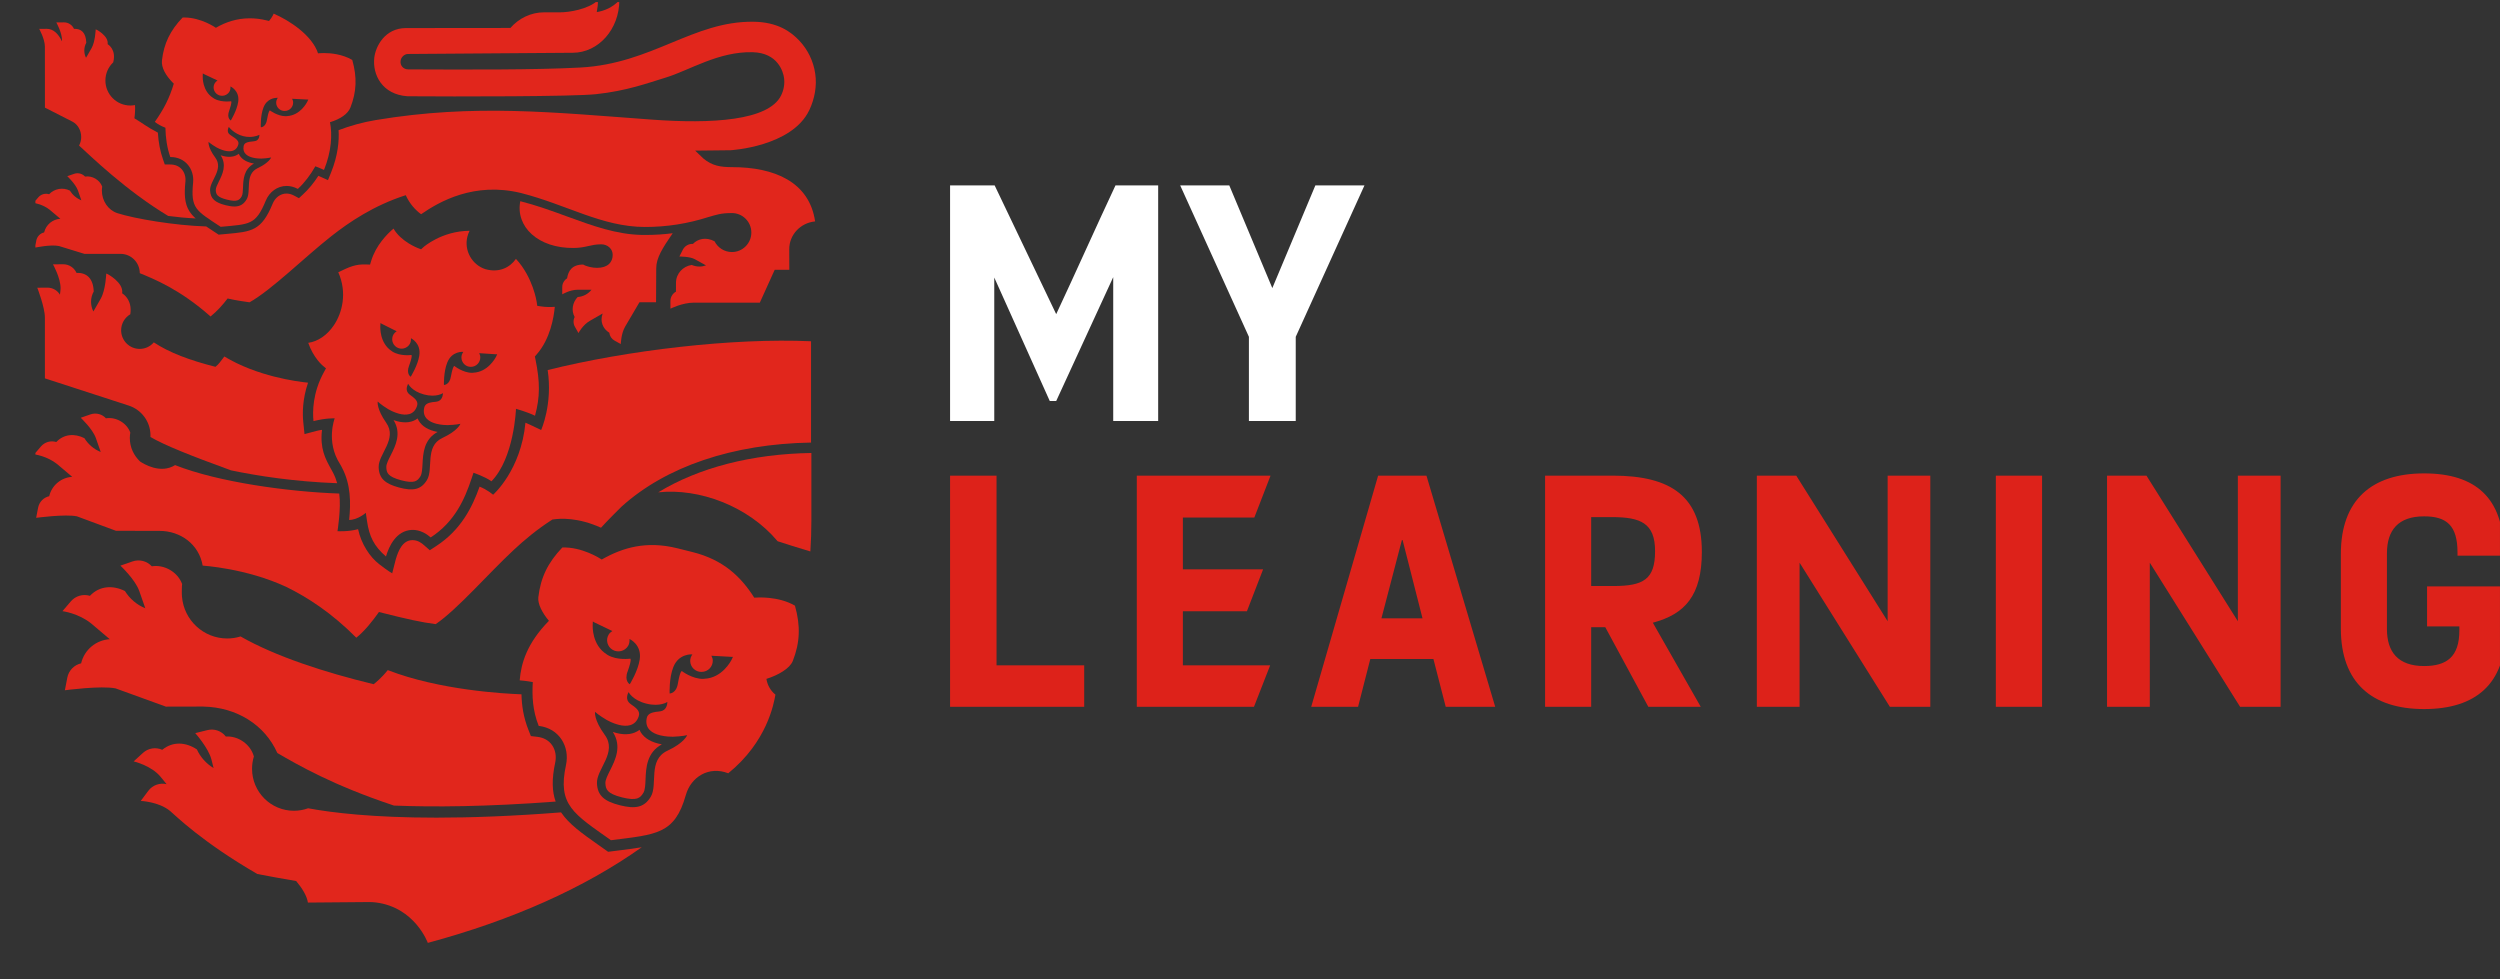 <svg width="240" height="94" viewBox="0 0 240 94" fill="none" xmlns="http://www.w3.org/2000/svg">
<rect x="0" y="0" width="240" height="94" fill="#333333" stroke="none"/>
<g clip-path="url(#clip0_3835_12314)">
<g clip-path="url(#clip1_3835_12314)">
<path fill-rule="evenodd" clip-rule="evenodd" d="M61.985 22.555C61.881 22.555 61.777 22.555 61.673 22.554C59.192 22.519 56.882 21.674 54.436 20.78C53.007 20.256 51.53 19.719 49.947 19.314C49.473 21.75 51.648 23.847 55.087 23.805C56.276 23.791 56.701 23.454 57.715 23.454C58.348 23.454 58.819 23.908 58.819 24.468C58.819 25.184 58.33 25.714 57.317 25.714C56.896 25.714 56.324 25.599 55.987 25.397C54.901 25.397 54.549 26.019 54.442 26.72C54.155 26.899 53.976 27.215 53.976 27.561L53.975 28.259C53.975 28.259 54.702 27.814 55.465 27.814C55.493 27.814 56.787 27.812 56.787 27.812C56.47 28.213 55.993 28.479 55.452 28.515C54.971 29.034 54.814 29.785 55.167 30.433C55.021 30.725 55.025 31.076 55.189 31.367L55.532 31.974C55.532 31.974 55.941 31.186 56.642 30.793C57.006 30.588 57.858 30.093 57.858 30.093C57.575 30.833 57.87 31.566 58.492 31.941C58.528 32.252 58.707 32.533 58.987 32.691L59.594 33.032C59.594 33.032 59.624 32.013 60.013 31.357C60.402 30.701 61.387 29.017 61.387 29.017H62.981L62.999 25.756C62.999 24.768 63.589 23.83 64.579 22.39C63.728 22.499 62.871 22.555 61.985 22.555Z" fill="#E1261C"/>
<path fill-rule="evenodd" clip-rule="evenodd" d="M70.277 16.045C69.171 16.045 68.374 15.918 67.531 15.222L66.736 14.461L70.13 14.423C70.13 14.423 76.028 14.098 77.697 10.563C78.211 9.474 78.435 8.249 78.262 7.072C78.094 5.887 77.549 4.761 76.734 3.901C75.923 3.037 74.646 2.113 72.325 2.086C66.539 2.018 62.614 6.104 55.736 6.482C51.447 6.718 44.697 6.682 39.187 6.661C38.733 6.659 38.399 6.301 38.457 5.857C38.482 5.517 38.789 5.199 39.147 5.182L54.977 5.066C57.459 5.066 59.455 2.798 59.455 0.027C58.781 0.752 57.966 1.051 57.287 1.161C57.362 0.796 57.406 0.418 57.406 0.027C56.459 0.911 54.581 1.184 53.781 1.184H52.218C50.967 1.184 49.79 1.77 48.999 2.684C48.999 2.684 39.209 2.694 38.984 2.694C36.934 2.694 36.056 4.468 35.932 5.538C35.744 7.158 36.68 9.077 39.123 9.241C43.846 9.277 55.012 9.277 57.219 9.041C60.186 8.724 62.163 7.978 63.885 7.455C66.191 6.754 68.96 4.93 72.257 5.012C74.686 5.072 75.192 6.911 75.269 7.482C75.348 8.059 75.24 8.648 74.985 9.164C73.786 11.596 68.297 11.897 62.65 11.488C53.142 10.799 45.575 9.943 36.081 11.525C34.81 11.736 33.617 12.073 32.503 12.496C32.564 13.482 32.459 14.902 31.773 16.586L31.485 17.292L30.791 16.98C30.719 16.947 30.643 16.913 30.565 16.879C30.119 17.571 29.622 18.172 29.08 18.672L28.696 19.025L28.236 18.779C27.991 18.648 27.744 18.581 27.502 18.581C26.939 18.581 26.422 18.956 26.183 19.536C25.103 22.158 24.185 22.24 21.73 22.459C21.576 22.473 20.986 22.527 20.986 22.527C20.986 22.527 19.961 21.85 19.796 21.739C16.792 21.65 12.925 20.996 11.274 20.465C10.383 20.179 9.779 19.281 9.779 18.286C9.779 18.16 9.792 18.036 9.812 17.914C9.569 17.254 8.836 16.844 8.165 16.953C7.899 16.663 7.488 16.559 7.117 16.687L6.459 16.915C6.459 16.915 7.265 17.67 7.482 18.29L7.811 19.231C7.349 19.045 6.965 18.713 6.705 18.295C6.05 17.968 5.239 18.095 4.715 18.645C4.339 18.53 3.931 18.649 3.675 18.948L3.223 19.478C3.223 19.478 4.089 19.584 4.788 20.151C4.801 20.159 5.793 21.001 5.793 21.001C5.056 21.046 4.412 21.565 4.237 22.312C3.855 22.399 3.56 22.704 3.486 23.09L3.354 23.775C3.354 23.775 4.872 23.451 5.659 23.618L8.102 24.37C8.102 24.37 10.653 24.37 11.569 24.37C12.59 24.37 13.418 25.201 13.418 26.225C14.752 26.772 17.261 27.762 20.213 30.382C20.86 29.852 21.362 29.294 21.851 28.654C22.611 28.831 23.443 28.953 23.958 29.021C26.112 27.805 29.206 24.72 31.812 22.669C33.492 21.348 35.866 19.725 38.953 18.738C39.313 19.546 39.888 20.179 40.426 20.565C42.142 19.377 45.507 17.425 50.027 18.532C54.44 19.66 57.789 21.777 61.903 21.789C64.024 21.795 66.066 21.457 67.978 20.846C68.81 20.612 69.181 20.454 70.263 20.454C71.294 20.454 72.129 21.291 72.129 22.325C72.129 23.358 71.294 24.196 70.263 24.196C69.534 24.196 68.905 23.775 68.597 23.164C67.77 22.724 66.986 22.931 66.523 23.414C66.115 23.391 65.732 23.613 65.547 23.979L65.22 24.628C65.22 24.628 66.228 24.614 66.701 24.883L67.775 25.476C67.576 25.548 67.364 25.589 67.141 25.589C66.879 25.589 66.632 25.532 66.406 25.435C65.551 25.562 64.895 26.279 64.895 27.146C64.895 27.146 64.893 27.976 64.891 27.999C64.564 28.181 64.357 28.526 64.36 28.907L64.364 29.634C64.364 29.634 65.499 29.053 66.626 29.053L72.943 29.053L74.372 25.898H75.774C75.774 25.898 75.768 23.953 75.768 23.914C75.768 22.525 76.858 21.385 78.251 21.256C77.696 17.457 74.338 16.045 70.277 16.045Z" fill="#E1261C"/>
<path fill-rule="evenodd" clip-rule="evenodd" d="M29.555 9.647L29.514 9.738C29.443 9.886 28.811 11.079 27.553 11.146L27.466 11.157C27.454 11.157 27.441 11.157 27.429 11.157C26.644 11.157 25.916 10.601 25.916 10.601C25.916 10.601 25.915 10.6 25.912 10.6C25.889 10.6 25.775 10.645 25.634 11.478C25.527 12.213 25.058 12.221 25.038 12.221C25.038 12.221 24.983 11.102 25.297 10.31C25.632 9.45 26.397 9.389 26.609 9.389C26.644 9.389 26.664 9.39 26.664 9.39H26.67C26.574 9.527 26.507 9.693 26.513 9.869C26.523 10.309 26.881 10.653 27.316 10.653C27.325 10.653 27.334 10.653 27.343 10.652C27.803 10.643 28.151 10.271 28.141 9.834C28.14 9.703 28.098 9.589 28.04 9.482L29.504 9.556L29.599 9.555L29.555 9.647ZM24.746 16.137C23.457 16.747 24.152 18.352 23.672 19.147C23.386 19.621 23.027 19.825 22.502 19.825C22.262 19.825 21.986 19.782 21.667 19.703C20.65 19.45 20.203 19.079 20.167 18.277C20.125 17.352 21.507 16.263 20.663 15.124C19.931 14.134 20.022 13.625 20.022 13.625C20.022 13.625 20.279 13.856 20.789 14.152C20.868 14.196 21.192 14.37 21.567 14.463C21.71 14.499 21.861 14.523 22.008 14.523C22.375 14.523 22.718 14.376 22.87 13.899C22.968 13.603 22.749 13.409 22.556 13.259C22.451 13.178 22.054 12.943 21.968 12.834C21.743 12.551 21.967 12.184 21.967 12.184C21.967 12.184 22.455 12.848 23.357 13.072C23.573 13.126 23.774 13.146 23.955 13.146C24.531 13.146 24.905 12.941 24.905 12.941C24.905 12.941 24.926 13.369 24.593 13.513C24.465 13.569 24.103 13.588 23.972 13.611C23.73 13.653 23.444 13.721 23.389 14.028C23.256 14.716 23.766 15.009 24.267 15.133C24.59 15.214 24.909 15.223 25.049 15.223C25.071 15.223 25.088 15.223 25.101 15.223C25.692 15.2 26.03 15.116 26.03 15.116C26.03 15.116 25.865 15.608 24.746 16.137ZM19.462 7.257L19.466 7.15L19.471 7.046L19.559 7.103L20.881 7.729C20.771 7.799 20.68 7.884 20.618 7.987C20.39 8.369 20.519 8.863 20.911 9.087C21.039 9.162 21.179 9.198 21.319 9.198C21.598 9.198 21.871 9.055 22.022 8.801C22.118 8.64 22.134 8.469 22.121 8.3H22.127C22.127 8.3 23.02 8.696 22.869 9.766C22.75 10.608 22.158 11.567 22.158 11.567C22.158 11.567 21.732 11.343 22.004 10.625C22.32 9.736 22.184 9.72 22.184 9.72C22.184 9.72 22.021 9.745 21.779 9.745C21.444 9.745 20.958 9.697 20.556 9.465L20.489 9.42C19.415 8.757 19.451 7.411 19.462 7.257ZM31.679 11.734C32.666 11.43 33.392 10.951 33.642 10.321C34.235 8.799 34.289 7.424 33.817 5.754C32.848 5.191 31.739 5.094 31.089 5.094C30.747 5.094 30.533 5.121 30.533 5.121C29.955 3.363 27.734 1.937 26.273 1.31C26.273 1.31 26.151 1.639 25.827 2.014C25.721 1.988 25.642 1.968 25.632 1.966C25.057 1.822 24.508 1.757 23.987 1.757C22.737 1.757 21.645 2.127 20.726 2.668C20.693 2.645 19.305 1.679 17.679 1.679C17.63 1.679 17.581 1.68 17.531 1.682C16.332 2.934 15.737 4.173 15.548 5.797C15.473 6.473 15.893 7.241 16.626 7.976C16.626 7.977 16.626 7.978 16.626 7.978L16.686 8.026C16.259 9.445 15.72 10.484 14.863 11.7C15.158 11.933 15.482 12.11 15.88 12.261C15.896 13.21 16.032 14.177 16.347 15.073C16.349 15.073 16.35 15.073 16.352 15.073C17.825 15.073 18.66 16.268 18.539 17.517C18.293 20.05 18.8 20.191 21.187 21.775C23.986 21.516 24.546 21.613 25.515 19.261C25.858 18.427 26.625 17.85 27.513 17.85C27.861 17.85 28.227 17.939 28.594 18.135C29.265 17.516 29.822 16.761 30.273 15.965C30.54 16.064 30.824 16.187 31.104 16.313C31.827 14.537 31.911 12.904 31.679 11.734Z" fill="#E1261C"/>
<path fill-rule="evenodd" clip-rule="evenodd" d="M19.528 67.829L19.537 67.832C22.7 67.897 25.405 69.559 26.626 72.29C28.593 73.431 31.983 75.402 37.822 77.335C41.586 77.486 46.693 77.454 53.342 76.951C52.998 75.978 52.956 74.797 53.298 73.216C53.431 72.599 53.319 71.98 52.989 71.518C52.675 71.078 52.193 70.807 51.594 70.737L50.965 70.663L50.731 70.073C50.239 68.835 50.085 67.685 50.063 66.654C48.399 66.595 42.173 66.253 37.225 64.331C36.6 65.115 36.016 65.573 35.868 65.684C31.154 64.545 26.434 63.008 23.094 61.099C22.69 61.224 22.262 61.294 21.817 61.294C19.533 61.294 17.66 59.533 17.471 57.291C17.443 57.106 17.449 56.28 17.484 56.065C17.056 54.9 15.759 54.173 14.574 54.366C14.104 53.855 13.377 53.671 12.721 53.897L11.558 54.3C11.558 54.3 12.983 55.634 13.366 56.728L13.948 58.393C13.132 58.065 12.453 57.478 11.994 56.739C10.835 56.161 9.559 56.227 8.633 57.2C7.97 56.996 7.248 57.206 6.797 57.735L5.996 58.672C5.996 58.672 7.527 58.86 8.763 59.861C8.786 59.876 10.539 61.363 10.539 61.363C9.237 61.443 8.098 62.36 7.788 63.68C7.114 63.833 6.592 64.372 6.461 65.054L6.228 66.266C6.228 66.266 9.716 65.795 11.107 66.089L15.926 67.837C15.926 67.837 17.917 67.832 19.528 67.829Z" fill="#E1261C"/>
<path fill-rule="evenodd" clip-rule="evenodd" d="M61.391 70.064C60.853 70.483 60.091 70.6 59.193 70.373C59.068 70.341 58.947 70.305 58.831 70.266C59.724 71.651 59.06 72.972 58.571 73.947C58.342 74.402 58.105 74.873 58.118 75.179C58.142 75.768 58.265 76.182 59.709 76.547C61.152 76.912 61.462 76.608 61.77 76.103C61.93 75.841 61.952 75.316 61.973 74.808C62.019 73.721 62.08 72.247 63.538 71.457C63.418 71.436 63.293 71.41 63.168 71.378C62.271 71.151 61.659 70.688 61.391 70.064Z" fill="#E1261C"/>
<path fill-rule="evenodd" clip-rule="evenodd" d="M70.306 63.179L70.252 63.3C70.157 63.497 69.309 65.079 67.636 65.16L67.52 65.174C66.457 65.193 65.463 64.425 65.463 64.425C65.463 64.425 65.297 64.35 65.082 65.591C64.933 66.589 64.284 66.574 64.284 66.574C64.284 66.574 64.219 65.087 64.641 64.036C65.168 62.703 66.464 62.82 66.464 62.82H66.472C66.343 63.002 66.253 63.222 66.26 63.456C66.271 64.053 66.765 64.519 67.36 64.502C67.971 64.493 68.436 64.001 68.426 63.419C68.425 63.246 68.37 63.093 68.293 62.951L70.24 63.058H70.366L70.306 63.179ZM64.069 72.071C62.165 72.961 63.179 75.33 62.467 76.5C61.848 77.514 61.005 77.684 59.508 77.305C58.012 76.927 57.355 76.378 57.307 75.194C57.252 73.83 59.295 72.235 58.059 70.551C56.986 69.088 57.124 68.337 57.124 68.337C57.124 68.337 57.5 68.681 58.25 69.12C58.367 69.185 58.843 69.444 59.395 69.583C60.132 69.77 61.001 69.744 61.319 68.76C61.466 68.324 61.144 68.038 60.861 67.816C60.707 67.696 60.469 67.564 60.343 67.402C60.014 66.984 60.346 66.444 60.346 66.444C60.346 66.444 60.715 67.209 62.041 67.545C63.368 67.88 64.064 67.385 64.064 67.385C64.064 67.385 64.093 68.016 63.6 68.227C63.411 68.308 63.138 68.311 62.945 68.342C62.588 68.403 62.166 68.502 62.083 68.954C61.882 69.967 62.632 70.402 63.369 70.589C63.92 70.728 64.464 70.728 64.598 70.726C65.469 70.697 65.967 70.575 65.967 70.575C65.967 70.575 65.722 71.299 64.069 72.071ZM58.254 62.823C56.829 61.935 56.885 60.145 56.9 59.941L56.907 59.798L56.913 59.661L57.03 59.736L58.784 60.577C58.638 60.669 58.516 60.782 58.432 60.919C58.127 61.426 58.296 62.082 58.816 62.384C59.325 62.684 59.991 62.515 60.295 62.009C60.424 61.796 60.447 61.569 60.431 61.344H60.438C60.438 61.344 61.623 61.876 61.416 63.297C61.252 64.416 60.459 65.688 60.459 65.688C60.459 65.688 59.894 65.387 60.261 64.434C60.686 63.255 60.506 63.232 60.506 63.232C60.506 63.232 59.259 63.417 58.342 62.884L58.254 62.823ZM76.11 63.45C76.8 61.681 76.863 60.084 76.314 58.143C74.7 57.206 72.652 57.355 72.408 57.376C71.162 55.411 69.478 53.747 66.478 52.997C66.478 52.997 66.477 52.996 66.478 52.997C66.424 52.984 65.103 52.653 65.049 52.64C62.051 51.891 59.785 52.566 57.767 53.713C57.539 53.565 55.832 52.492 53.983 52.56C52.59 54.015 51.899 55.455 51.679 57.341C51.608 57.983 52.062 58.841 52.696 59.599C50.575 61.764 50.022 63.689 49.891 65.313C50.525 65.361 51.135 65.477 51.148 65.48C51.072 66.797 51.119 68.185 51.715 69.685C53.684 69.916 54.719 71.667 54.334 73.448C53.503 77.291 55.064 78.115 58.651 80.661C63.002 80.105 64.773 80.11 65.839 76.324C66.333 74.572 68.067 73.512 69.912 74.235C73.644 71.2 74.281 67.569 74.442 66.685C74.441 66.685 74.442 66.685 74.442 66.685C73.974 66.312 73.665 65.764 73.575 65.172C74.712 64.817 75.823 64.175 76.11 63.45Z" fill="#E1261C"/>
<path fill-rule="evenodd" clip-rule="evenodd" d="M22.921 14.764C22.557 15.05 22.04 15.131 21.431 14.98C21.346 14.959 21.263 14.934 21.185 14.908C21.795 15.846 21.349 16.744 21.019 17.407C20.865 17.717 20.706 18.037 20.715 18.245C20.733 18.644 20.818 18.925 21.799 19.168C22.779 19.411 22.989 19.204 23.197 18.86C23.304 18.682 23.317 18.325 23.33 17.98C23.358 17.243 23.395 16.243 24.382 15.702C24.3 15.688 24.216 15.671 24.131 15.65C23.521 15.499 23.105 15.186 22.921 14.764Z" fill="#E1261C"/>
<path fill-rule="evenodd" clip-rule="evenodd" d="M63.188 47.265C67.102 46.839 71.824 48.582 74.651 51.958C75.427 52.21 76.554 52.57 77.795 52.94C77.859 51.974 77.892 50.994 77.892 49.999V43.486C72.161 43.578 67.088 44.891 63.188 47.265Z" fill="#E1261C"/>
<path fill-rule="evenodd" clip-rule="evenodd" d="M40.09 40.17C39.6 40.55 38.913 40.65 38.107 40.433C37.995 40.403 37.886 40.368 37.782 40.331C38.572 41.611 37.959 42.817 37.508 43.707C37.297 44.123 37.078 44.553 37.086 44.834C37.102 45.376 37.208 45.756 38.505 46.104C39.801 46.452 40.083 46.176 40.366 45.715C40.513 45.476 40.538 44.994 40.563 44.528C40.616 43.531 40.687 42.179 42.009 41.467C41.9 41.447 41.789 41.422 41.676 41.392C40.87 41.176 40.325 40.744 40.09 40.17Z" fill="#E1261C"/>
<path fill-rule="evenodd" clip-rule="evenodd" d="M47.682 34.115L47.636 34.218C47.554 34.385 46.83 35.724 45.431 35.779L45.334 35.791C44.446 35.798 43.623 35.136 43.623 35.136C43.623 35.136 43.485 35.07 43.292 36.124C43.158 36.972 42.617 36.955 42.617 36.955C42.617 36.955 42.576 35.688 42.94 34.797C43.393 33.667 44.475 33.778 44.475 33.778H44.481C44.372 33.931 44.294 34.118 44.298 34.317C44.301 34.825 44.71 35.227 45.207 35.217C45.717 35.215 46.111 34.799 46.108 34.304C46.109 34.156 46.064 34.026 46.002 33.904L47.628 34.012L47.733 34.012L47.682 34.115ZM42.475 42.04C40.751 42.839 41.639 45.023 40.984 46.09C40.416 47.015 39.655 47.163 38.311 46.802C36.967 46.441 36.382 45.931 36.351 44.845C36.315 43.593 38.173 42.147 37.079 40.59C36.128 39.238 36.26 38.55 36.26 38.55C36.26 38.55 36.595 38.868 37.266 39.279C37.37 39.34 37.797 39.581 38.292 39.714C38.954 39.892 39.737 39.876 40.034 38.977C40.171 38.578 39.884 38.312 39.632 38.105C39.494 37.994 39.281 37.871 39.169 37.721C38.877 37.334 39.183 36.842 39.183 36.842C39.183 36.842 39.507 37.548 40.698 37.868C41.889 38.188 42.522 37.74 42.522 37.74C42.522 37.74 42.541 38.319 42.094 38.508C41.924 38.581 41.678 38.581 41.503 38.608C41.181 38.661 40.8 38.747 40.72 39.161C40.529 40.089 41.199 40.495 41.861 40.673C42.356 40.806 42.846 40.811 42.967 40.811C43.752 40.792 44.201 40.684 44.201 40.684C44.201 40.684 43.973 41.346 42.475 42.04ZM36.513 31.246L36.52 31.124L36.527 31.007L36.623 31.073L38.081 31.803C37.958 31.88 37.855 31.975 37.784 32.091C37.523 32.52 37.658 33.081 38.089 33.341C38.511 33.601 39.069 33.464 39.33 33.035C39.439 32.855 39.46 32.662 39.449 32.47H39.455C39.455 32.47 40.44 32.933 40.252 34.141C40.105 35.092 39.429 36.168 39.429 36.168C39.429 36.168 38.96 35.907 39.276 35.099C39.643 34.099 39.492 34.078 39.492 34.078C39.492 34.078 38.449 34.225 37.688 33.763L37.615 33.711C36.433 32.943 36.498 31.419 36.513 31.246ZM51.348 34.221L51.512 34.035C52.829 32.541 53.171 30.447 53.26 29.455C52.901 29.483 52.425 29.491 51.937 29.415L51.573 29.359L51.523 28.992C51.519 28.967 51.176 26.628 49.531 24.85C48.957 25.675 47.928 26.213 46.593 25.839C45.307 25.42 44.538 24.05 44.868 22.723C44.917 22.524 44.989 22.334 45.081 22.155C42.395 22.176 40.667 23.712 40.648 23.729L40.424 23.933L40.141 23.826C40.063 23.796 38.487 23.185 37.777 21.944C37.153 22.475 36.088 23.554 35.636 25.038L35.525 25.401L35.146 25.388C34.128 25.35 33.553 25.614 32.475 26.137C33.347 28.103 32.859 30.021 32.06 31.212C31.41 32.181 30.521 32.782 29.59 32.912C30.083 34.345 30.968 35.09 30.978 35.098L31.294 35.36L31.098 35.721C29.998 37.719 30.004 39.557 30.094 40.428C31.322 40.117 32.129 40.163 32.129 40.163C32.129 40.163 31.268 42.405 32.629 44.527C32.705 44.645 32.766 44.773 32.833 44.9C33.684 46.499 33.686 48.301 33.517 49.917C34.37 49.906 35.118 49.227 35.118 49.227L35.233 50.017C35.453 51.531 35.919 52.442 37.053 53.423C37.34 52.447 38.027 50.937 39.545 50.869C40.338 50.839 40.986 51.276 41.349 51.593C43.64 50.099 44.597 47.978 45.285 45.897L45.454 45.385C45.454 45.385 46.529 45.74 47.181 46.203C49.371 43.958 49.534 39.245 49.534 39.245C49.534 39.245 50.588 39.535 51.362 39.91C51.851 38.111 51.851 36.659 51.398 34.464L51.348 34.221Z" fill="#E1261C"/>
<path fill-rule="evenodd" clip-rule="evenodd" d="M77.861 42.486C77.861 40.316 77.861 33.594 77.861 32.761C70.357 32.426 60.233 33.618 52.577 35.525C53.068 38.815 51.95 41.28 51.95 41.28L50.934 40.797C50.747 40.706 50.582 40.634 50.443 40.578C50.011 45.163 47.337 47.495 47.337 47.495C47.337 47.495 46.779 47.002 46.04 46.717C45.33 48.718 44.239 50.881 41.881 52.418L41.26 52.823L40.702 52.334C40.496 52.154 40.123 51.846 39.587 51.853C38.642 51.864 38.233 52.88 37.992 53.702L37.651 55.039C37.651 55.039 37.331 54.878 36.411 54.168C35.491 53.458 34.681 52.212 34.376 50.801C33.399 51.066 32.398 50.993 32.398 50.993C32.398 50.993 32.761 48.809 32.567 47.38C27.723 47.217 20.933 46.286 16.807 44.65C15.409 45.532 13.783 44.53 13.447 44.303C12.847 43.733 12.462 42.947 12.462 42.05C12.462 41.87 12.48 41.694 12.508 41.522C12.164 40.586 11.123 40.003 10.172 40.158C9.795 39.747 9.211 39.599 8.684 39.782L7.75 40.105C7.75 40.105 8.895 41.176 9.202 42.054L9.669 43.391C9.014 43.127 8.469 42.656 8.1 42.062C7.17 41.599 6.146 41.652 5.402 42.433C4.869 42.269 4.29 42.438 3.927 42.862L3.285 43.615C3.285 43.615 4.514 43.766 5.506 44.569C5.525 44.581 6.932 45.775 6.932 45.775C5.887 45.84 4.972 46.576 4.724 47.635C4.182 47.758 3.764 48.191 3.658 48.739L3.471 49.711C3.471 49.711 6.272 49.333 7.388 49.569L11.134 50.957C11.134 50.957 14.83 50.964 15.301 50.964C17.354 50.964 19.107 52.269 19.456 54.297C19.458 54.31 23.599 54.533 27.497 56.35C29.535 57.343 31.878 58.871 34.204 61.22C34.989 60.606 35.795 59.582 36.379 58.754C39.199 59.469 40.465 59.741 41.828 59.916C43.914 58.495 46.859 55.081 49.332 52.779C50.303 51.875 51.527 50.837 53.023 49.878C53.796 49.752 55.494 49.664 57.696 50.661C58.338 49.946 59.663 48.643 59.663 48.643C63.937 44.776 70.37 42.609 77.861 42.486Z" fill="#E1261C"/>
<path fill-rule="evenodd" clip-rule="evenodd" d="M18.169 20.259C17.706 19.509 17.684 18.619 17.8 17.426C17.844 16.975 17.711 16.542 17.435 16.236C17.171 15.945 16.794 15.791 16.343 15.791L15.82 15.792L15.647 15.298C15.375 14.523 15.21 13.662 15.156 12.734C14.069 12.168 13.636 11.789 12.903 11.358C12.962 10.947 12.985 10.517 12.962 10.087C12.816 10.114 12.667 10.13 12.514 10.13C11.191 10.13 10.119 9.055 10.119 7.728C10.119 7.041 10.408 6.423 10.869 5.985C11.198 4.721 10.334 4.242 10.334 4.242C10.381 3.828 10.145 3.518 9.818 3.224C9.818 3.224 9.436 2.9 9.187 2.815C9.187 2.815 9.146 3.982 8.799 4.607C8.451 5.231 8.257 5.545 8.257 5.545C8.153 5.336 8.093 5.101 8.093 4.851C8.093 4.58 8.163 4.328 8.284 4.106C8.249 3.139 7.815 2.743 7.099 2.766C6.93 2.388 6.554 2.145 6.141 2.147L5.406 2.152C5.406 2.152 5.954 3.124 5.954 3.869C5.954 3.895 5.952 3.929 5.949 3.967C5.599 3.234 5.111 2.767 4.497 2.767L3.762 2.772C3.762 2.772 4.31 3.744 4.31 4.489C4.31 5.234 4.313 10.331 4.313 10.331C5.141 10.753 6.542 11.466 6.953 11.677C7.469 11.943 7.789 12.516 7.795 13.14C7.798 13.441 7.723 13.725 7.59 13.973C8.685 14.973 12.116 18.312 16.145 20.73C17.014 20.845 17.916 20.931 18.784 20.969C18.534 20.747 18.33 20.519 18.169 20.259Z" fill="#E1261C"/>
<path fill-rule="evenodd" clip-rule="evenodd" d="M31.965 45.363C31.899 45.241 31.834 45.121 31.768 45.003C31.242 44.05 30.7 43.069 30.913 41.265C30.744 41.288 30.548 41.324 30.341 41.378L29.233 41.673L29.115 40.529C29.034 39.742 29.02 38.348 29.573 36.738C28.47 36.628 24.675 36.125 21.539 34.223C21.145 34.717 21.043 34.932 20.683 35.214C18.219 34.592 16.235 33.846 14.765 32.867C14.439 33.251 13.953 33.495 13.41 33.495C12.427 33.495 11.629 32.695 11.629 31.708C11.629 31.051 11.983 30.479 12.51 30.168C12.736 28.72 11.73 28.162 11.73 28.162C11.793 27.611 11.478 27.198 11.042 26.805C11.042 26.805 10.533 26.373 10.2 26.26C10.2 26.26 10.146 27.817 9.683 28.649C9.22 29.481 8.961 29.9 8.961 29.9C8.822 29.621 8.741 29.307 8.741 28.974C8.741 28.614 8.836 28.277 8.997 27.982C8.95 26.693 8.299 26.164 7.343 26.195C7.118 25.691 6.618 25.366 6.066 25.37L5.086 25.376C5.086 25.376 5.816 26.672 5.816 27.666C5.816 27.788 5.793 28.004 5.754 28.288C5.503 27.872 5.051 27.612 4.558 27.615L3.578 27.621C3.578 27.621 4.309 29.491 4.309 30.485C4.309 31.445 4.31 36.011 4.311 36.322L12.366 38.938C13.563 39.33 14.434 40.45 14.447 41.783C14.447 41.84 14.446 41.898 14.443 41.954C15.81 42.742 18.156 43.691 22.178 45.154C24.812 45.703 28.308 46.238 32.371 46.389C32.273 46.039 32.141 45.694 31.965 45.363Z" fill="#E1261C"/>
<path fill-rule="evenodd" clip-rule="evenodd" d="M59.517 81.628C59.282 81.657 58.379 81.772 58.379 81.772C58.379 81.772 57.628 81.24 57.432 81.102C55.873 80.003 54.621 79.119 53.863 77.988C49.172 78.355 45.21 78.495 41.892 78.495C35.79 78.495 31.867 78.019 29.58 77.594C29.154 77.748 28.695 77.834 28.215 77.834C25.996 77.834 24.197 76.029 24.197 73.803C24.197 73.392 24.259 72.996 24.372 72.622C24.056 71.447 22.855 70.625 21.681 70.709C21.267 70.169 20.573 69.925 19.914 70.09L18.743 70.38C18.743 70.38 20.017 71.807 20.296 72.909L20.504 73.732C19.796 73.312 19.24 72.684 18.899 71.943C17.841 71.24 16.593 71.149 15.574 71.981C14.954 71.703 14.227 71.819 13.724 72.278L12.832 73.093C12.832 73.093 14.53 73.489 15.421 74.579C15.516 74.697 15.707 74.938 15.993 75.28C15.331 75.125 14.641 75.377 14.234 75.922L13.512 76.89C13.512 76.89 15.254 76.958 16.334 77.859C16.923 78.357 19.362 80.802 24.699 83.903C25.525 84.067 27.193 84.369 28.433 84.58C29.034 85.298 29.471 86.033 29.559 86.647L35.4 86.597C35.626 86.598 35.853 86.606 36.083 86.635C39.844 87.107 41.07 90.517 41.07 90.517C49.215 88.32 56.084 85.245 61.608 81.336C60.967 81.447 60.272 81.534 59.517 81.628Z" fill="#E1261C"/>
<path d="M91.207 45.661V67.855H104.084V63.873H95.668V45.661H91.207ZM109.133 45.661V67.855H120.38L121.935 63.873H113.556V58.682H119.703L121.259 54.656H113.556V49.68H120.417L121.973 45.661H109.133ZM132.3 45.661L125.876 67.855H130.374L131.549 63.265H137.608L138.79 67.855H143.541L136.939 45.661H132.3ZM134.582 51.846H134.649L136.56 59.357H132.619L134.582 51.846ZM148.329 45.661V67.855H152.753V60.21H154.106L158.24 67.855H163.273L158.671 59.78C161.742 58.964 163.377 57.184 163.377 52.987C163.377 47.686 160.456 45.661 154.82 45.661H148.329ZM152.753 49.643H154.746C157.496 49.643 158.887 50.214 158.887 52.913C158.887 55.612 157.779 56.258 154.894 56.258H152.753V49.643ZM168.656 45.661V67.855H172.76V54.018L181.429 67.855H185.31V45.661H181.214V59.639L172.441 45.661H168.656ZM191.6 45.661V67.855H196.039V45.661H191.6ZM202.277 45.661V67.855H206.381V54.018L215.05 67.855H218.938V45.661H214.834V59.639L206.061 45.661H202.277ZM229.146 53.128C229.146 50.904 230.217 49.569 232.715 49.569C234.849 49.569 235.92 50.422 235.92 53.025V53.343H240.343V52.95C240.343 47.827 237.667 45.446 232.715 45.446C227.645 45.446 224.723 48.042 224.723 53.165V60.351C224.723 65.475 227.645 68.07 232.715 68.07C237.667 68.07 240.522 65.652 240.522 60.566V56.295H232.998V60.136H236.098V60.529C236.098 63.087 234.849 63.94 232.715 63.94C230.217 63.94 229.146 62.59 229.146 60.388V53.128Z" fill="#DD221A"/>
<path d="M113.297 17.796H118.01L122.143 27.657L126.276 17.796H130.99L124.391 32.334V40.419H119.895V32.334L113.297 17.796Z" fill="white"/>
<path d="M91.207 17.796H95.485L101.395 30.159C103.316 26.062 105.165 21.893 107.087 17.796H111.184V40.419H106.869V26.606L101.395 38.498H100.778L95.449 26.642V40.419H91.207V17.796Z" fill="white"/>
</g>
</g>
<defs>
<clipPath id="clip0_3835_12314">
<rect width="239.2" height="93.6" fill="white" transform="translate(0.801 0.2)"/>
</clipPath>
<clipPath id="clip1_3835_12314">
<rect width="236.6" height="91" fill="white" transform="translate(3.398 0.2)"/>
</clipPath>
</defs>
</svg>
